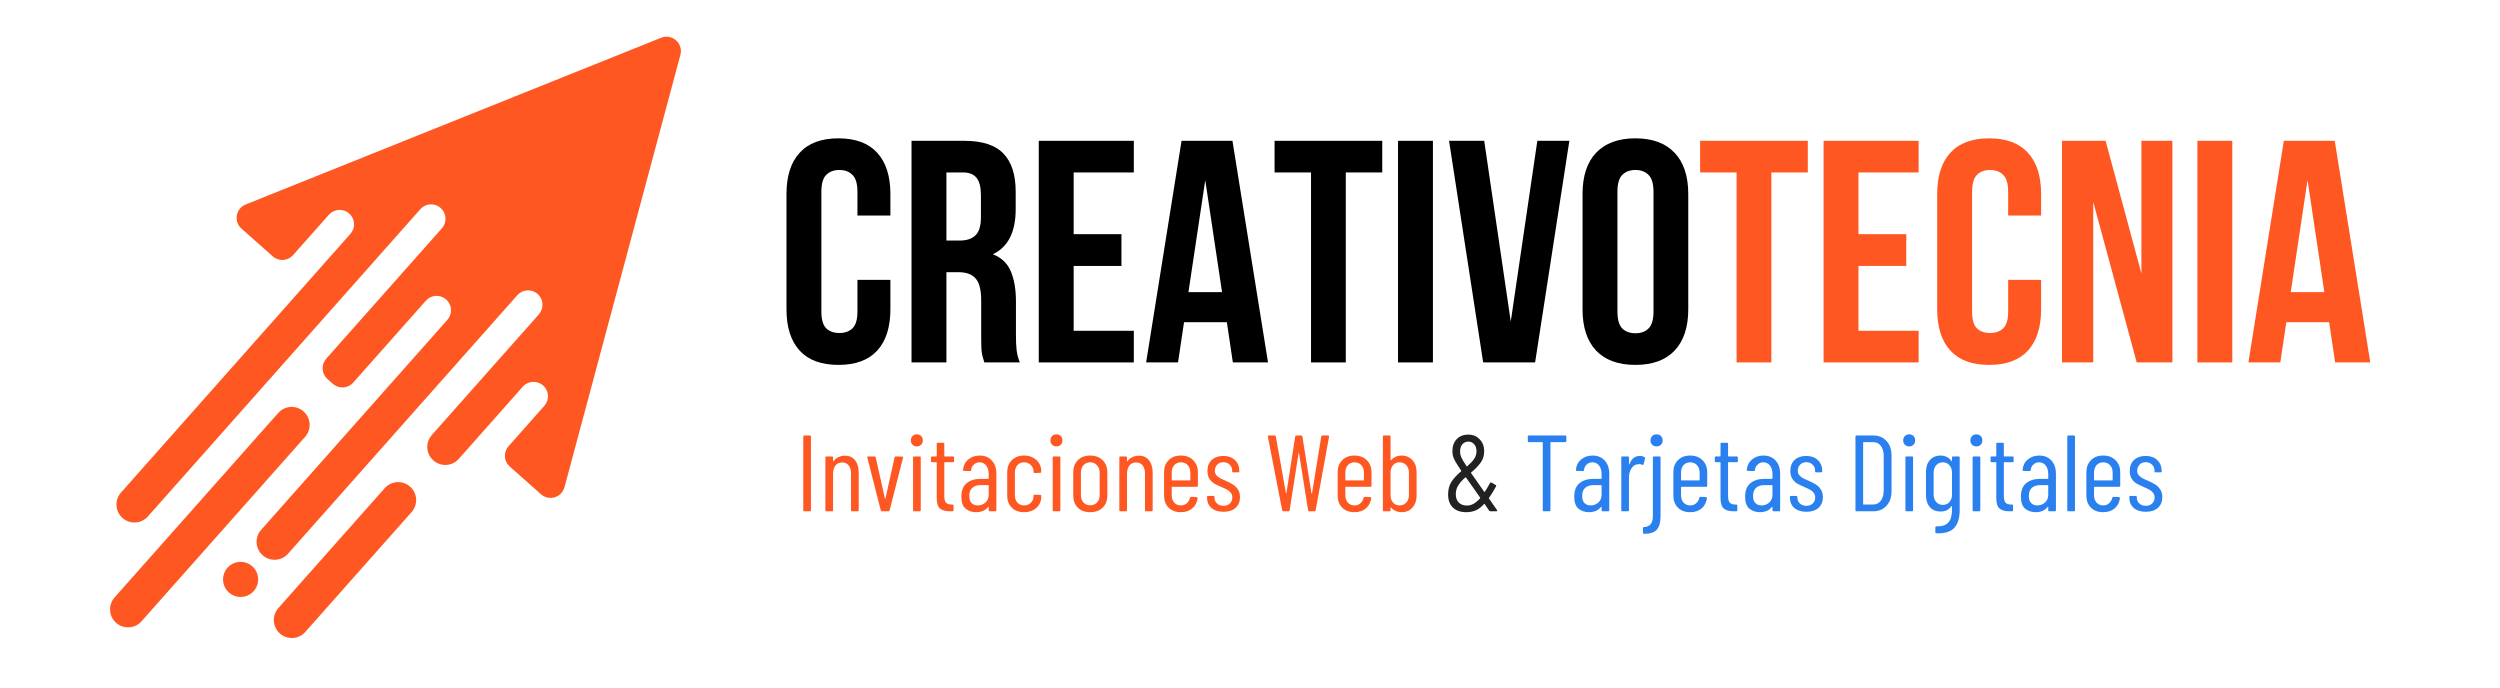 <?xml version="1.0" encoding="UTF-8"?> <svg xmlns="http://www.w3.org/2000/svg" xmlns:xlink="http://www.w3.org/1999/xlink" width="400" zoomAndPan="magnify" viewBox="0 0 300 82.5" height="110" preserveAspectRatio="xMidYMid meet" version="1.0"><defs><g></g><clipPath id="225b076ec4"><path d="M 13 4 L 82 4 L 82 77 L 13 77 Z M 13 4 " clip-rule="nonzero"></path></clipPath><clipPath id="853ad21ef3"><path d="M 9.105 8.266 L 82.031 3.895 L 86.223 73.848 L 13.297 78.219 Z M 9.105 8.266 " clip-rule="nonzero"></path></clipPath><clipPath id="b2a4b294e6"><path d="M 9.105 8.266 L 82.031 3.895 L 86.223 73.848 L 13.297 78.219 Z M 9.105 8.266 " clip-rule="nonzero"></path></clipPath><clipPath id="7205d62b47"><rect x="0" width="113" y="0" height="40"></rect></clipPath><clipPath id="eb930be716"><rect x="0" width="83" y="0" height="40"></rect></clipPath></defs><g clip-path="url(#225b076ec4)"><g clip-path="url(#853ad21ef3)"><g clip-path="url(#b2a4b294e6)"><path fill="#ff5722" d="M 64.922 59.312 L 61.168 55.984 C 60.453 55.352 60.387 54.262 61.023 53.547 L 65.32 48.699 C 65.957 47.984 65.891 46.891 65.176 46.258 C 64.461 45.625 63.371 45.688 62.734 46.402 L 55.051 55.07 C 54.258 55.961 52.895 56.043 52.004 55.25 C 51.109 54.461 51.027 53.094 51.82 52.203 L 64.664 37.723 C 65.297 37.004 65.234 35.914 64.52 35.281 C 63.805 34.645 62.711 34.711 62.078 35.426 L 34.566 66.445 C 33.773 67.34 32.41 67.422 31.52 66.629 C 30.625 65.84 30.543 64.473 31.336 63.582 L 53.688 38.379 C 54.32 37.664 54.258 36.574 53.543 35.938 C 52.824 35.305 51.734 35.371 51.102 36.086 L 42.383 45.914 C 41.75 46.629 40.66 46.691 39.945 46.059 L 39.297 45.484 C 38.582 44.852 38.516 43.758 39.148 43.043 L 53.027 27.398 C 53.66 26.684 53.594 25.594 52.879 24.957 C 52.164 24.324 51.074 24.391 50.441 25.105 L 17.75 61.973 C 16.957 62.867 15.594 62.949 14.699 62.156 C 13.809 61.367 13.727 60 14.52 59.109 L 42.051 28.062 C 42.688 27.348 42.621 26.258 41.906 25.621 C 41.191 24.988 40.102 25.055 39.465 25.77 L 35.168 30.617 C 34.535 31.332 33.445 31.398 32.73 30.762 L 28.977 27.434 C 28.016 26.582 28.289 25.016 29.48 24.539 L 79.332 4.531 C 80.656 4 82.016 5.207 81.648 6.582 L 67.738 58.469 C 67.402 59.707 65.883 60.164 64.922 59.312 Z M 36.43 49.375 C 35.539 48.582 34.176 48.664 33.383 49.559 L 13.75 71.691 C 12.961 72.586 13.039 73.949 13.934 74.742 C 14.824 75.531 16.191 75.449 16.98 74.559 L 36.613 52.422 C 37.406 51.531 37.324 50.164 36.43 49.375 Z M 49.211 58.398 C 48.32 57.605 46.953 57.688 46.164 58.582 L 33.402 72.969 C 32.609 73.863 32.691 75.227 33.586 76.02 C 34.477 76.809 35.84 76.727 36.633 75.836 L 49.395 61.445 C 50.184 60.555 50.105 59.191 49.211 58.398 Z M 30.27 67.953 C 29.402 67.184 28.07 67.262 27.297 68.133 C 26.527 69.004 26.605 70.332 27.477 71.105 C 28.348 71.875 29.676 71.797 30.449 70.926 C 31.219 70.059 31.141 68.727 30.27 67.953 Z M 30.27 67.953 " fill-opacity="1" fill-rule="nonzero"></path></g></g></g><g transform="matrix(1, 0, 0, 1, 92, 14)"><g clip-path="url(#7205d62b47)"><g fill="#000000" fill-opacity="1"><g transform="translate(1.206, 29.491)"><g><path d="M 13.641 -9.906 L 13.641 -6.375 C 13.641 -4.227 13.113 -2.578 12.062 -1.422 C 11.008 -0.273 9.457 0.297 7.406 0.297 C 5.352 0.297 3.801 -0.273 2.75 -1.422 C 1.695 -2.578 1.172 -4.227 1.172 -6.375 L 1.172 -20.203 C 1.172 -22.359 1.695 -24.008 2.75 -25.156 C 3.801 -26.312 5.352 -26.891 7.406 -26.891 C 9.457 -26.891 11.008 -26.312 12.062 -25.156 C 13.113 -24.008 13.641 -22.359 13.641 -20.203 L 13.641 -17.625 L 9.688 -17.625 L 9.688 -20.469 C 9.688 -21.438 9.488 -22.113 9.094 -22.5 C 8.707 -22.895 8.18 -23.094 7.516 -23.094 C 6.859 -23.094 6.332 -22.895 5.938 -22.5 C 5.551 -22.113 5.359 -21.438 5.359 -20.469 L 5.359 -6.109 C 5.359 -5.148 5.551 -4.477 5.938 -4.094 C 6.332 -3.719 6.859 -3.531 7.516 -3.531 C 8.18 -3.531 8.707 -3.719 9.094 -4.094 C 9.488 -4.477 9.688 -5.148 9.688 -6.109 L 9.688 -9.906 Z M 13.641 -9.906 "></path></g></g></g><g fill="#000000" fill-opacity="1"><g transform="translate(15.867, 29.491)"><g><path d="M 10.25 0 C 10.207 -0.176 10.16 -0.336 10.109 -0.484 C 10.055 -0.641 10.008 -0.832 9.969 -1.062 C 9.926 -1.289 9.898 -1.582 9.891 -1.938 C 9.879 -2.289 9.875 -2.734 9.875 -3.266 L 9.875 -7.438 C 9.875 -8.688 9.656 -9.562 9.219 -10.062 C 8.789 -10.57 8.098 -10.828 7.141 -10.828 L 5.703 -10.828 L 5.703 0 L 1.516 0 L 1.516 -26.594 L 7.828 -26.594 C 10.004 -26.594 11.578 -26.082 12.547 -25.062 C 13.523 -24.051 14.016 -22.52 14.016 -20.469 L 14.016 -18.391 C 14.016 -15.648 13.102 -13.848 11.281 -12.984 C 12.344 -12.555 13.066 -11.852 13.453 -10.875 C 13.848 -9.906 14.047 -8.723 14.047 -7.328 L 14.047 -3.234 C 14.047 -2.566 14.07 -1.988 14.125 -1.5 C 14.176 -1.008 14.305 -0.508 14.516 0 Z M 5.703 -22.797 L 5.703 -14.625 L 7.328 -14.625 C 8.117 -14.625 8.734 -14.828 9.172 -15.234 C 9.617 -15.641 9.844 -16.375 9.844 -17.438 L 9.844 -20.062 C 9.844 -21.02 9.672 -21.711 9.328 -22.141 C 8.984 -22.578 8.441 -22.797 7.703 -22.797 Z M 5.703 -22.797 "></path></g></g></g><g fill="#000000" fill-opacity="1"><g transform="translate(31.136, 29.491)"><g><path d="M 5.703 -15.391 L 11.438 -15.391 L 11.438 -11.578 L 5.703 -11.578 L 5.703 -3.797 L 12.922 -3.797 L 12.922 0 L 1.516 0 L 1.516 -26.594 L 12.922 -26.594 L 12.922 -22.797 L 5.703 -22.797 Z M 5.703 -15.391 "></path></g></g></g><g fill="#000000" fill-opacity="1"><g transform="translate(45.114, 29.491)"><g><path d="M 15.047 0 L 10.828 0 L 10.109 -4.828 L 4.969 -4.828 L 4.25 0 L 0.422 0 L 4.672 -26.594 L 10.781 -26.594 Z M 5.5 -8.438 L 9.531 -8.438 L 7.516 -21.875 Z M 5.5 -8.438 "></path></g></g></g><g fill="#000000" fill-opacity="1"><g transform="translate(60.573, 29.491)"><g><path d="M 0.375 -26.594 L 13.297 -26.594 L 13.297 -22.797 L 8.922 -22.797 L 8.922 0 L 4.75 0 L 4.75 -22.797 L 0.375 -22.797 Z M 0.375 -26.594 "></path></g></g></g><g fill="#000000" fill-opacity="1"><g transform="translate(74.247, 29.491)"><g><path d="M 1.516 -26.594 L 5.703 -26.594 L 5.703 0 L 1.516 0 Z M 1.516 -26.594 "></path></g></g></g><g fill="#000000" fill-opacity="1"><g transform="translate(81.464, 29.491)"><g><path d="M 7.828 -4.906 L 11.016 -26.594 L 14.859 -26.594 L 10.75 0 L 4.516 0 L 0.422 -26.594 L 4.641 -26.594 Z M 7.828 -4.906 "></path></g></g></g><g fill="#000000" fill-opacity="1"><g transform="translate(96.733, 29.491)"><g><path d="M 5.359 -6.109 C 5.359 -5.148 5.551 -4.473 5.938 -4.078 C 6.332 -3.691 6.859 -3.5 7.516 -3.5 C 8.18 -3.5 8.707 -3.691 9.094 -4.078 C 9.488 -4.473 9.688 -5.148 9.688 -6.109 L 9.688 -20.469 C 9.688 -21.438 9.488 -22.113 9.094 -22.5 C 8.707 -22.895 8.18 -23.094 7.516 -23.094 C 6.859 -23.094 6.332 -22.895 5.938 -22.5 C 5.551 -22.113 5.359 -21.438 5.359 -20.469 Z M 1.172 -20.203 C 1.172 -22.359 1.711 -24.008 2.797 -25.156 C 3.891 -26.312 5.461 -26.891 7.516 -26.891 C 9.566 -26.891 11.133 -26.312 12.219 -25.156 C 13.312 -24.008 13.859 -22.359 13.859 -20.203 L 13.859 -6.375 C 13.859 -4.227 13.312 -2.578 12.219 -1.422 C 11.133 -0.273 9.566 0.297 7.516 0.297 C 5.461 0.297 3.891 -0.273 2.797 -1.422 C 1.711 -2.578 1.172 -4.227 1.172 -6.375 Z M 1.172 -20.203 "></path></g></g></g></g></g><g transform="matrix(1, 0, 0, 1, 203, 14)"><g clip-path="url(#eb930be716)"><g fill="#ff5722" fill-opacity="1"><g transform="translate(0.64, 29.491)"><g><path d="M 0.375 -26.594 L 13.297 -26.594 L 13.297 -22.797 L 8.922 -22.797 L 8.922 0 L 4.75 0 L 4.75 -22.797 L 0.375 -22.797 Z M 0.375 -26.594 "></path></g></g></g><g fill="#ff5722" fill-opacity="1"><g transform="translate(14.314, 29.491)"><g><path d="M 5.703 -15.391 L 11.438 -15.391 L 11.438 -11.578 L 5.703 -11.578 L 5.703 -3.797 L 12.922 -3.797 L 12.922 0 L 1.516 0 L 1.516 -26.594 L 12.922 -26.594 L 12.922 -22.797 L 5.703 -22.797 Z M 5.703 -15.391 "></path></g></g></g><g fill="#ff5722" fill-opacity="1"><g transform="translate(28.292, 29.491)"><g><path d="M 13.641 -9.906 L 13.641 -6.375 C 13.641 -4.227 13.113 -2.578 12.062 -1.422 C 11.008 -0.273 9.457 0.297 7.406 0.297 C 5.352 0.297 3.801 -0.273 2.75 -1.422 C 1.695 -2.578 1.172 -4.227 1.172 -6.375 L 1.172 -20.203 C 1.172 -22.359 1.695 -24.008 2.75 -25.156 C 3.801 -26.312 5.352 -26.891 7.406 -26.891 C 9.457 -26.891 11.008 -26.312 12.062 -25.156 C 13.113 -24.008 13.641 -22.359 13.641 -20.203 L 13.641 -17.625 L 9.688 -17.625 L 9.688 -20.469 C 9.688 -21.438 9.488 -22.113 9.094 -22.5 C 8.707 -22.895 8.18 -23.094 7.516 -23.094 C 6.859 -23.094 6.332 -22.895 5.938 -22.5 C 5.551 -22.113 5.359 -21.438 5.359 -20.469 L 5.359 -6.109 C 5.359 -5.148 5.551 -4.477 5.938 -4.094 C 6.332 -3.719 6.859 -3.531 7.516 -3.531 C 8.18 -3.531 8.707 -3.719 9.094 -4.094 C 9.488 -4.477 9.688 -5.148 9.688 -6.109 L 9.688 -9.906 Z M 13.641 -9.906 "></path></g></g></g><g fill="#ff5722" fill-opacity="1"><g transform="translate(42.953, 29.491)"><g><path d="M 5.234 -19.266 L 5.234 0 L 1.484 0 L 1.484 -26.594 L 6.719 -26.594 L 11.016 -10.672 L 11.016 -26.594 L 14.734 -26.594 L 14.734 0 L 10.453 0 Z M 5.234 -19.266 "></path></g></g></g><g fill="#ff5722" fill-opacity="1"><g transform="translate(59.172, 29.491)"><g><path d="M 1.516 -26.594 L 5.703 -26.594 L 5.703 0 L 1.516 0 Z M 1.516 -26.594 "></path></g></g></g><g fill="#ff5722" fill-opacity="1"><g transform="translate(66.388, 29.491)"><g><path d="M 15.047 0 L 10.828 0 L 10.109 -4.828 L 4.969 -4.828 L 4.25 0 L 0.422 0 L 4.672 -26.594 L 10.781 -26.594 Z M 5.5 -8.438 L 9.531 -8.438 L 7.516 -21.875 Z M 5.5 -8.438 "></path></g></g></g></g></g><g fill="#ff5722" fill-opacity="1"><g transform="translate(95.455, 61.353)"><g><path d="M 1.062 0 C 0.977 0 0.938 -0.039 0.938 -0.125 L 0.938 -8.969 C 0.938 -9.051 0.977 -9.094 1.062 -9.094 L 1.734 -9.094 C 1.816 -9.094 1.859 -9.051 1.859 -8.969 L 1.859 -0.125 C 1.859 -0.039 1.816 0 1.734 0 Z M 1.062 0 "></path></g></g></g><g fill="#ff5722" fill-opacity="1"><g transform="translate(98.248, 61.353)"><g><path d="M 3.141 -6.672 C 3.66 -6.672 4.066 -6.488 4.359 -6.125 C 4.648 -5.758 4.797 -5.254 4.797 -4.609 L 4.797 -0.125 C 4.797 -0.039 4.754 0 4.672 0 L 4 0 C 3.914 0 3.875 -0.039 3.875 -0.125 L 3.875 -4.531 C 3.875 -4.945 3.781 -5.27 3.594 -5.5 C 3.406 -5.738 3.148 -5.859 2.828 -5.859 C 2.473 -5.859 2.195 -5.734 2 -5.484 C 1.812 -5.234 1.719 -4.891 1.719 -4.453 L 1.719 -0.125 C 1.719 -0.039 1.676 0 1.594 0 L 0.922 0 C 0.836 0 0.797 -0.039 0.797 -0.125 L 0.797 -6.453 C 0.797 -6.535 0.836 -6.578 0.922 -6.578 L 1.594 -6.578 C 1.676 -6.578 1.719 -6.535 1.719 -6.453 L 1.719 -6.031 C 1.719 -6.008 1.723 -5.992 1.734 -5.984 C 1.754 -5.984 1.77 -5.992 1.781 -6.016 C 1.938 -6.234 2.133 -6.395 2.375 -6.5 C 2.613 -6.613 2.867 -6.672 3.141 -6.672 Z M 3.141 -6.672 "></path></g></g></g><g fill="#ff5722" fill-opacity="1"><g transform="translate(103.754, 61.353)"><g><path d="M 2.078 0 C 2.004 0 1.957 -0.035 1.938 -0.109 L 0.328 -6.438 L 0.312 -6.484 C 0.312 -6.547 0.348 -6.578 0.422 -6.578 L 1.188 -6.578 C 1.258 -6.578 1.305 -6.539 1.328 -6.469 L 2.438 -1.531 C 2.445 -1.508 2.457 -1.5 2.469 -1.5 C 2.477 -1.5 2.488 -1.508 2.5 -1.531 L 3.594 -6.469 C 3.613 -6.539 3.664 -6.578 3.75 -6.578 L 4.5 -6.562 C 4.539 -6.562 4.57 -6.547 4.594 -6.516 C 4.613 -6.492 4.617 -6.461 4.609 -6.422 L 3 -0.109 C 2.988 -0.035 2.941 0 2.859 0 Z M 2.078 0 "></path></g></g></g><g fill="#ff5722" fill-opacity="1"><g transform="translate(108.677, 61.353)"><g><path d="M 1.359 -7.781 C 1.141 -7.781 0.961 -7.848 0.828 -7.984 C 0.691 -8.117 0.625 -8.289 0.625 -8.5 C 0.625 -8.719 0.691 -8.895 0.828 -9.031 C 0.961 -9.164 1.141 -9.234 1.359 -9.234 C 1.555 -9.234 1.723 -9.164 1.859 -9.031 C 1.992 -8.895 2.062 -8.719 2.062 -8.5 C 2.062 -8.289 1.992 -8.117 1.859 -7.984 C 1.723 -7.848 1.555 -7.781 1.359 -7.781 Z M 1.031 0 C 0.938 0 0.891 -0.039 0.891 -0.125 L 0.891 -6.453 C 0.891 -6.535 0.938 -6.578 1.031 -6.578 L 1.688 -6.578 C 1.77 -6.578 1.812 -6.535 1.812 -6.453 L 1.812 -0.125 C 1.812 -0.039 1.77 0 1.688 0 Z M 1.031 0 "></path></g></g></g><g fill="#ff5722" fill-opacity="1"><g transform="translate(111.378, 61.353)"><g><path d="M 3.109 -6.016 C 3.109 -5.93 3.066 -5.891 2.984 -5.891 L 1.984 -5.891 C 1.953 -5.891 1.938 -5.875 1.938 -5.844 L 1.938 -1.859 C 1.938 -1.461 2.004 -1.188 2.141 -1.031 C 2.285 -0.883 2.5 -0.812 2.781 -0.812 L 2.906 -0.812 C 3 -0.812 3.047 -0.77 3.047 -0.688 L 3.047 -0.125 C 3.047 -0.039 3 0 2.906 0 L 2.594 0 C 2.07 0 1.68 -0.109 1.422 -0.328 C 1.16 -0.547 1.031 -0.969 1.031 -1.594 L 1.031 -5.844 C 1.031 -5.875 1.008 -5.891 0.969 -5.891 L 0.469 -5.891 C 0.383 -5.891 0.344 -5.93 0.344 -6.016 L 0.344 -6.453 C 0.344 -6.535 0.383 -6.578 0.469 -6.578 L 0.969 -6.578 C 1.008 -6.578 1.031 -6.594 1.031 -6.625 L 1.031 -8.094 C 1.031 -8.176 1.07 -8.219 1.156 -8.219 L 1.812 -8.219 C 1.895 -8.219 1.938 -8.176 1.938 -8.094 L 1.938 -6.625 C 1.938 -6.594 1.953 -6.578 1.984 -6.578 L 2.984 -6.578 C 3.066 -6.578 3.109 -6.535 3.109 -6.453 Z M 3.109 -6.016 "></path></g></g></g><g fill="#ff5722" fill-opacity="1"><g transform="translate(114.846, 61.353)"><g><path d="M 2.719 -6.688 C 3.32 -6.688 3.805 -6.488 4.172 -6.094 C 4.535 -5.695 4.719 -5.172 4.719 -4.516 L 4.719 -0.125 C 4.719 -0.039 4.676 0 4.594 0 L 3.922 0 C 3.836 0 3.797 -0.039 3.797 -0.125 L 3.797 -0.516 C 3.797 -0.535 3.785 -0.547 3.766 -0.547 C 3.754 -0.555 3.742 -0.551 3.734 -0.531 C 3.41 -0.102 2.926 0.109 2.281 0.109 C 1.812 0.109 1.398 -0.023 1.047 -0.297 C 0.691 -0.578 0.516 -1.062 0.516 -1.75 C 0.516 -2.488 0.727 -3.031 1.156 -3.375 C 1.582 -3.719 2.141 -3.891 2.828 -3.891 L 3.75 -3.891 C 3.781 -3.891 3.797 -3.906 3.797 -3.938 L 3.797 -4.453 C 3.797 -4.879 3.695 -5.223 3.5 -5.484 C 3.301 -5.742 3.031 -5.875 2.688 -5.875 C 2.426 -5.875 2.203 -5.785 2.016 -5.609 C 1.828 -5.441 1.719 -5.223 1.688 -4.953 C 1.688 -4.867 1.645 -4.828 1.562 -4.828 L 0.828 -4.844 C 0.785 -4.844 0.754 -4.852 0.734 -4.875 C 0.711 -4.895 0.707 -4.926 0.719 -4.969 C 0.758 -5.477 0.961 -5.891 1.328 -6.203 C 1.703 -6.523 2.164 -6.688 2.719 -6.688 Z M 2.484 -0.703 C 2.836 -0.703 3.145 -0.816 3.406 -1.047 C 3.664 -1.273 3.797 -1.594 3.797 -2 L 3.797 -3.094 C 3.797 -3.125 3.781 -3.141 3.75 -3.141 L 2.828 -3.141 C 2.41 -3.141 2.078 -3.031 1.828 -2.812 C 1.586 -2.594 1.469 -2.266 1.469 -1.828 C 1.469 -1.453 1.562 -1.172 1.75 -0.984 C 1.938 -0.797 2.18 -0.703 2.484 -0.703 Z M 2.484 -0.703 "></path></g></g></g><g fill="#ff5722" fill-opacity="1"><g transform="translate(120.21, 61.353)"><g><path d="M 2.672 0.109 C 2.055 0.109 1.566 -0.07 1.203 -0.438 C 0.836 -0.801 0.656 -1.285 0.656 -1.891 L 0.656 -4.688 C 0.656 -5.281 0.836 -5.758 1.203 -6.125 C 1.578 -6.5 2.066 -6.688 2.672 -6.688 C 3.078 -6.688 3.438 -6.602 3.75 -6.438 C 4.062 -6.27 4.301 -6.051 4.469 -5.781 C 4.645 -5.508 4.734 -5.207 4.734 -4.875 L 4.734 -4.75 C 4.734 -4.656 4.691 -4.609 4.609 -4.609 L 3.938 -4.594 C 3.852 -4.594 3.812 -4.633 3.812 -4.719 L 3.812 -4.812 C 3.812 -5.094 3.703 -5.336 3.484 -5.547 C 3.273 -5.766 3.004 -5.875 2.672 -5.875 C 2.348 -5.875 2.082 -5.758 1.875 -5.531 C 1.676 -5.301 1.578 -5 1.578 -4.625 L 1.578 -1.953 C 1.578 -1.578 1.676 -1.273 1.875 -1.047 C 2.082 -0.816 2.348 -0.703 2.672 -0.703 C 3.004 -0.703 3.273 -0.805 3.484 -1.016 C 3.703 -1.234 3.812 -1.484 3.812 -1.766 L 3.812 -1.859 C 3.812 -1.941 3.852 -1.984 3.938 -1.984 L 4.609 -1.969 C 4.691 -1.969 4.734 -1.926 4.734 -1.844 L 4.734 -1.703 C 4.734 -1.18 4.539 -0.75 4.156 -0.406 C 3.781 -0.062 3.285 0.109 2.672 0.109 Z M 2.672 0.109 "></path></g></g></g><g fill="#ff5722" fill-opacity="1"><g transform="translate(125.431, 61.353)"><g><path d="M 1.359 -7.781 C 1.141 -7.781 0.961 -7.848 0.828 -7.984 C 0.691 -8.117 0.625 -8.289 0.625 -8.5 C 0.625 -8.719 0.691 -8.895 0.828 -9.031 C 0.961 -9.164 1.141 -9.234 1.359 -9.234 C 1.555 -9.234 1.723 -9.164 1.859 -9.031 C 1.992 -8.895 2.062 -8.719 2.062 -8.5 C 2.062 -8.289 1.992 -8.117 1.859 -7.984 C 1.723 -7.848 1.555 -7.781 1.359 -7.781 Z M 1.031 0 C 0.938 0 0.891 -0.039 0.891 -0.125 L 0.891 -6.453 C 0.891 -6.535 0.938 -6.578 1.031 -6.578 L 1.688 -6.578 C 1.77 -6.578 1.812 -6.535 1.812 -6.453 L 1.812 -0.125 C 1.812 -0.039 1.77 0 1.688 0 Z M 1.031 0 "></path></g></g></g><g fill="#ff5722" fill-opacity="1"><g transform="translate(128.132, 61.353)"><g><path d="M 2.688 0.109 C 2.062 0.109 1.566 -0.07 1.203 -0.438 C 0.836 -0.801 0.656 -1.285 0.656 -1.891 L 0.656 -4.688 C 0.656 -5.27 0.836 -5.75 1.203 -6.125 C 1.578 -6.5 2.07 -6.688 2.688 -6.688 C 3.312 -6.688 3.812 -6.5 4.188 -6.125 C 4.562 -5.75 4.75 -5.27 4.75 -4.688 L 4.75 -1.891 C 4.75 -1.285 4.562 -0.801 4.188 -0.438 C 3.812 -0.07 3.312 0.109 2.688 0.109 Z M 2.688 -0.719 C 3.02 -0.719 3.289 -0.828 3.5 -1.047 C 3.719 -1.273 3.828 -1.578 3.828 -1.953 L 3.828 -4.625 C 3.828 -5 3.719 -5.301 3.5 -5.531 C 3.289 -5.758 3.02 -5.875 2.688 -5.875 C 2.363 -5.875 2.098 -5.758 1.891 -5.531 C 1.68 -5.301 1.578 -5 1.578 -4.625 L 1.578 -1.953 C 1.578 -1.578 1.68 -1.273 1.891 -1.047 C 2.098 -0.828 2.363 -0.719 2.688 -0.719 Z M 2.688 -0.719 "></path></g></g></g><g fill="#ff5722" fill-opacity="1"><g transform="translate(133.522, 61.353)"><g><path d="M 3.141 -6.672 C 3.66 -6.672 4.066 -6.488 4.359 -6.125 C 4.648 -5.758 4.797 -5.254 4.797 -4.609 L 4.797 -0.125 C 4.797 -0.039 4.754 0 4.672 0 L 4 0 C 3.914 0 3.875 -0.039 3.875 -0.125 L 3.875 -4.531 C 3.875 -4.945 3.781 -5.27 3.594 -5.5 C 3.406 -5.738 3.148 -5.859 2.828 -5.859 C 2.473 -5.859 2.195 -5.734 2 -5.484 C 1.812 -5.234 1.719 -4.891 1.719 -4.453 L 1.719 -0.125 C 1.719 -0.039 1.676 0 1.594 0 L 0.922 0 C 0.836 0 0.797 -0.039 0.797 -0.125 L 0.797 -6.453 C 0.797 -6.535 0.836 -6.578 0.922 -6.578 L 1.594 -6.578 C 1.676 -6.578 1.719 -6.535 1.719 -6.453 L 1.719 -6.031 C 1.719 -6.008 1.723 -5.992 1.734 -5.984 C 1.754 -5.984 1.77 -5.992 1.781 -6.016 C 1.938 -6.234 2.133 -6.395 2.375 -6.5 C 2.613 -6.613 2.867 -6.672 3.141 -6.672 Z M 3.141 -6.672 "></path></g></g></g><g fill="#ff5722" fill-opacity="1"><g transform="translate(139.029, 61.353)"><g><path d="M 4.719 -3.062 C 4.719 -2.977 4.676 -2.938 4.594 -2.938 L 1.625 -2.938 C 1.594 -2.938 1.578 -2.922 1.578 -2.891 L 1.578 -1.938 C 1.578 -1.57 1.676 -1.273 1.875 -1.047 C 2.082 -0.816 2.348 -0.703 2.672 -0.703 C 2.953 -0.703 3.188 -0.785 3.375 -0.953 C 3.57 -1.117 3.703 -1.336 3.766 -1.609 C 3.797 -1.691 3.844 -1.734 3.906 -1.734 L 4.562 -1.703 C 4.594 -1.703 4.617 -1.688 4.641 -1.656 C 4.672 -1.633 4.688 -1.602 4.688 -1.562 C 4.613 -1.051 4.398 -0.645 4.047 -0.344 C 3.691 -0.039 3.234 0.109 2.672 0.109 C 2.055 0.109 1.566 -0.07 1.203 -0.438 C 0.836 -0.801 0.656 -1.285 0.656 -1.891 L 0.656 -4.688 C 0.656 -5.281 0.836 -5.758 1.203 -6.125 C 1.566 -6.5 2.055 -6.688 2.672 -6.688 C 3.297 -6.688 3.789 -6.5 4.156 -6.125 C 4.531 -5.758 4.719 -5.281 4.719 -4.688 Z M 2.672 -5.875 C 2.348 -5.875 2.082 -5.758 1.875 -5.531 C 1.676 -5.301 1.578 -5 1.578 -4.625 L 1.578 -3.75 C 1.578 -3.719 1.594 -3.703 1.625 -3.703 L 3.75 -3.703 C 3.789 -3.703 3.812 -3.719 3.812 -3.75 L 3.812 -4.625 C 3.812 -5 3.707 -5.301 3.5 -5.531 C 3.289 -5.758 3.016 -5.875 2.672 -5.875 Z M 2.672 -5.875 "></path></g></g></g><g fill="#ff5722" fill-opacity="1"><g transform="translate(144.315, 61.353)"><g><path d="M 2.516 0.062 C 1.91 0.062 1.426 -0.086 1.062 -0.391 C 0.707 -0.703 0.531 -1.113 0.531 -1.625 L 0.531 -1.719 C 0.531 -1.801 0.57 -1.844 0.656 -1.844 L 1.281 -1.844 C 1.375 -1.844 1.422 -1.801 1.422 -1.719 L 1.422 -1.641 C 1.422 -1.359 1.52 -1.125 1.719 -0.938 C 1.926 -0.75 2.191 -0.656 2.516 -0.656 C 2.828 -0.656 3.078 -0.75 3.266 -0.938 C 3.461 -1.125 3.562 -1.363 3.562 -1.656 C 3.562 -1.883 3.5 -2.07 3.375 -2.219 C 3.258 -2.375 3.117 -2.492 2.953 -2.578 C 2.797 -2.672 2.555 -2.785 2.234 -2.922 C 1.898 -3.066 1.617 -3.203 1.391 -3.328 C 1.172 -3.461 0.977 -3.656 0.812 -3.906 C 0.656 -4.156 0.578 -4.469 0.578 -4.844 C 0.578 -5.406 0.75 -5.844 1.094 -6.156 C 1.438 -6.477 1.898 -6.641 2.484 -6.641 C 3.066 -6.641 3.531 -6.473 3.875 -6.141 C 4.227 -5.816 4.406 -5.383 4.406 -4.844 L 4.406 -4.797 C 4.406 -4.711 4.363 -4.672 4.281 -4.672 L 3.672 -4.672 C 3.586 -4.672 3.547 -4.711 3.547 -4.797 L 3.547 -4.875 C 3.547 -5.164 3.445 -5.406 3.25 -5.594 C 3.062 -5.789 2.812 -5.891 2.5 -5.891 C 2.188 -5.891 1.938 -5.789 1.75 -5.594 C 1.562 -5.395 1.469 -5.156 1.469 -4.875 C 1.469 -4.664 1.523 -4.488 1.641 -4.344 C 1.754 -4.207 1.891 -4.094 2.047 -4 C 2.211 -3.906 2.445 -3.797 2.75 -3.672 C 3.102 -3.516 3.395 -3.363 3.625 -3.219 C 3.852 -3.082 4.051 -2.891 4.219 -2.641 C 4.395 -2.391 4.484 -2.078 4.484 -1.703 C 4.484 -1.16 4.305 -0.727 3.953 -0.406 C 3.598 -0.094 3.117 0.062 2.516 0.062 Z M 2.516 0.062 "></path></g></g></g><g fill="#ff5722" fill-opacity="1"><g transform="translate(149.173, 61.353)"><g></g></g></g><g fill="#ff5722" fill-opacity="1"><g transform="translate(151.77, 61.353)"><g><path d="M 2.234 0 C 2.16 0 2.113 -0.035 2.094 -0.109 L 0.375 -8.953 L 0.375 -8.984 C 0.375 -9.055 0.414 -9.094 0.5 -9.094 L 1.188 -9.094 C 1.27 -9.094 1.316 -9.055 1.328 -8.984 L 2.547 -2.141 C 2.555 -2.129 2.566 -2.125 2.578 -2.125 C 2.586 -2.125 2.594 -2.129 2.594 -2.141 L 3.656 -8.984 C 3.664 -9.055 3.707 -9.094 3.781 -9.094 L 4.375 -9.094 C 4.457 -9.094 4.504 -9.055 4.516 -8.984 L 5.609 -2.141 C 5.617 -2.129 5.629 -2.125 5.641 -2.125 C 5.648 -2.125 5.66 -2.129 5.672 -2.141 L 6.781 -8.984 C 6.801 -9.055 6.848 -9.094 6.922 -9.094 L 7.609 -9.094 C 7.648 -9.094 7.68 -9.078 7.703 -9.047 C 7.723 -9.023 7.727 -8.992 7.719 -8.953 L 6.109 -0.109 C 6.098 -0.035 6.051 0 5.969 0 L 5.328 0 C 5.254 0 5.211 -0.035 5.203 -0.109 L 4.109 -6.984 C 4.098 -6.992 4.086 -7 4.078 -7 C 4.066 -7 4.062 -6.992 4.062 -6.984 L 2.984 -0.109 C 2.984 -0.035 2.941 0 2.859 0 Z M 2.234 0 "></path></g></g></g><g fill="#ff5722" fill-opacity="1"><g transform="translate(159.862, 61.353)"><g><path d="M 4.719 -3.062 C 4.719 -2.977 4.676 -2.938 4.594 -2.938 L 1.625 -2.938 C 1.594 -2.938 1.578 -2.922 1.578 -2.891 L 1.578 -1.938 C 1.578 -1.57 1.676 -1.273 1.875 -1.047 C 2.082 -0.816 2.348 -0.703 2.672 -0.703 C 2.953 -0.703 3.188 -0.785 3.375 -0.953 C 3.57 -1.117 3.703 -1.336 3.766 -1.609 C 3.797 -1.691 3.844 -1.734 3.906 -1.734 L 4.562 -1.703 C 4.594 -1.703 4.617 -1.688 4.641 -1.656 C 4.672 -1.633 4.688 -1.602 4.688 -1.562 C 4.613 -1.051 4.398 -0.645 4.047 -0.344 C 3.691 -0.039 3.234 0.109 2.672 0.109 C 2.055 0.109 1.566 -0.07 1.203 -0.438 C 0.836 -0.801 0.656 -1.285 0.656 -1.891 L 0.656 -4.688 C 0.656 -5.281 0.836 -5.758 1.203 -6.125 C 1.566 -6.5 2.055 -6.688 2.672 -6.688 C 3.297 -6.688 3.789 -6.5 4.156 -6.125 C 4.531 -5.758 4.719 -5.281 4.719 -4.688 Z M 2.672 -5.875 C 2.348 -5.875 2.082 -5.758 1.875 -5.531 C 1.676 -5.301 1.578 -5 1.578 -4.625 L 1.578 -3.75 C 1.578 -3.719 1.594 -3.703 1.625 -3.703 L 3.75 -3.703 C 3.789 -3.703 3.812 -3.719 3.812 -3.75 L 3.812 -4.625 C 3.812 -5 3.707 -5.301 3.5 -5.531 C 3.289 -5.758 3.016 -5.875 2.672 -5.875 Z M 2.672 -5.875 "></path></g></g></g><g fill="#ff5722" fill-opacity="1"><g transform="translate(165.148, 61.353)"><g><path d="M 3.031 -6.688 C 3.57 -6.688 4.008 -6.504 4.344 -6.141 C 4.676 -5.785 4.844 -5.301 4.844 -4.688 L 4.844 -1.891 C 4.844 -1.297 4.676 -0.812 4.344 -0.438 C 4.02 -0.07 3.582 0.109 3.031 0.109 C 2.789 0.109 2.562 0.062 2.344 -0.031 C 2.133 -0.125 1.945 -0.258 1.781 -0.438 C 1.758 -0.457 1.742 -0.461 1.734 -0.453 C 1.723 -0.441 1.719 -0.43 1.719 -0.422 L 1.719 -0.125 C 1.719 -0.039 1.676 0 1.594 0 L 0.922 0 C 0.836 0 0.797 -0.039 0.797 -0.125 L 0.797 -8.969 C 0.797 -9.051 0.836 -9.094 0.922 -9.094 L 1.594 -9.094 C 1.676 -9.094 1.719 -9.051 1.719 -8.969 L 1.719 -6.156 C 1.719 -6.145 1.723 -6.133 1.734 -6.125 C 1.754 -6.113 1.773 -6.125 1.797 -6.156 C 1.953 -6.32 2.133 -6.453 2.344 -6.547 C 2.562 -6.641 2.789 -6.688 3.031 -6.688 Z M 3.922 -4.625 C 3.922 -5 3.816 -5.301 3.609 -5.531 C 3.398 -5.758 3.129 -5.875 2.797 -5.875 C 2.473 -5.875 2.211 -5.758 2.016 -5.531 C 1.816 -5.301 1.719 -5 1.719 -4.625 L 1.719 -1.938 C 1.719 -1.57 1.816 -1.273 2.016 -1.047 C 2.211 -0.816 2.473 -0.703 2.797 -0.703 C 3.129 -0.703 3.398 -0.816 3.609 -1.047 C 3.816 -1.273 3.922 -1.57 3.922 -1.938 Z M 3.922 -4.625 "></path></g></g></g><g fill="#ff5722" fill-opacity="1"><g transform="translate(170.641, 61.353)"><g></g></g></g><g fill="#212121" fill-opacity="1"><g transform="translate(173.242, 61.353)"><g><path d="M 6.391 -0.156 C 6.41 -0.133 6.422 -0.109 6.422 -0.078 C 6.422 -0.055 6.41 -0.035 6.391 -0.016 C 6.379 -0.004 6.352 0 6.312 0 L 5.609 0 C 5.547 0 5.492 -0.023 5.453 -0.078 L 4.922 -0.859 C 4.91 -0.879 4.895 -0.891 4.875 -0.891 C 4.863 -0.891 4.852 -0.883 4.844 -0.875 C 4.531 -0.52 4.203 -0.266 3.859 -0.109 C 3.516 0.035 3.129 0.109 2.703 0.109 C 2.035 0.109 1.504 -0.07 1.109 -0.438 C 0.723 -0.812 0.531 -1.344 0.531 -2.031 C 0.531 -2.613 0.664 -3.117 0.938 -3.547 C 1.219 -3.973 1.602 -4.391 2.094 -4.797 C 2.113 -4.805 2.117 -4.828 2.109 -4.859 C 1.797 -5.328 1.566 -5.688 1.422 -5.938 C 1.273 -6.195 1.176 -6.414 1.125 -6.594 C 1.07 -6.77 1.047 -6.973 1.047 -7.203 C 1.047 -7.805 1.219 -8.289 1.562 -8.656 C 1.914 -9.02 2.375 -9.203 2.938 -9.203 C 3.5 -9.203 3.957 -9.016 4.312 -8.641 C 4.676 -8.273 4.859 -7.801 4.859 -7.219 C 4.859 -6.688 4.723 -6.234 4.453 -5.859 C 4.191 -5.484 3.805 -5.082 3.297 -4.656 C 3.273 -4.645 3.27 -4.625 3.281 -4.594 C 3.633 -4.102 3.895 -3.734 4.062 -3.484 L 4.859 -2.344 C 4.867 -2.332 4.879 -2.328 4.891 -2.328 C 4.91 -2.328 4.926 -2.332 4.938 -2.344 C 5.062 -2.52 5.27 -2.867 5.562 -3.391 C 5.582 -3.422 5.609 -3.441 5.641 -3.453 C 5.672 -3.461 5.707 -3.457 5.75 -3.438 L 6.234 -3.156 C 6.305 -3.113 6.32 -3.055 6.281 -2.984 C 6 -2.461 5.719 -2.004 5.438 -1.609 C 5.426 -1.586 5.426 -1.562 5.438 -1.531 Z M 2.969 -8.359 C 2.664 -8.359 2.422 -8.25 2.234 -8.031 C 2.055 -7.82 1.969 -7.535 1.969 -7.172 C 1.969 -6.93 2.016 -6.703 2.109 -6.484 C 2.203 -6.266 2.414 -5.906 2.75 -5.406 C 2.758 -5.375 2.781 -5.367 2.812 -5.391 C 3.176 -5.703 3.453 -5.992 3.641 -6.266 C 3.836 -6.547 3.938 -6.863 3.938 -7.219 C 3.938 -7.562 3.844 -7.836 3.656 -8.047 C 3.477 -8.254 3.25 -8.359 2.969 -8.359 Z M 2.797 -0.688 C 3.078 -0.688 3.344 -0.758 3.594 -0.906 C 3.852 -1.051 4.113 -1.27 4.375 -1.562 C 4.383 -1.582 4.383 -1.609 4.375 -1.641 L 3.75 -2.531 L 2.672 -4.062 C 2.648 -4.082 2.625 -4.082 2.594 -4.062 C 2.227 -3.738 1.945 -3.422 1.75 -3.109 C 1.551 -2.797 1.453 -2.441 1.453 -2.047 C 1.453 -1.641 1.566 -1.312 1.797 -1.062 C 2.035 -0.812 2.367 -0.688 2.797 -0.688 Z M 2.797 -0.688 "></path></g></g></g><g fill="#ff5722" fill-opacity="1"><g transform="translate(180.289, 61.353)"><g></g></g></g><g fill="#2b80ef" fill-opacity="1"><g transform="translate(182.898, 61.353)"><g><path d="M 4.922 -9.094 C 5.016 -9.094 5.062 -9.051 5.062 -8.969 L 5.062 -8.422 C 5.062 -8.336 5.016 -8.297 4.922 -8.297 L 3.219 -8.297 C 3.176 -8.297 3.156 -8.273 3.156 -8.234 L 3.156 -0.125 C 3.156 -0.039 3.113 0 3.031 0 L 2.359 0 C 2.273 0 2.234 -0.039 2.234 -0.125 L 2.234 -8.234 C 2.234 -8.273 2.219 -8.297 2.188 -8.297 L 0.578 -8.297 C 0.484 -8.297 0.438 -8.336 0.438 -8.422 L 0.438 -8.969 C 0.438 -9.051 0.484 -9.094 0.578 -9.094 Z M 4.922 -9.094 "></path></g></g></g><g fill="#2b80ef" fill-opacity="1"><g transform="translate(188.392, 61.353)"><g><path d="M 2.719 -6.688 C 3.32 -6.688 3.805 -6.488 4.172 -6.094 C 4.535 -5.695 4.719 -5.172 4.719 -4.516 L 4.719 -0.125 C 4.719 -0.039 4.676 0 4.594 0 L 3.922 0 C 3.836 0 3.797 -0.039 3.797 -0.125 L 3.797 -0.516 C 3.797 -0.535 3.785 -0.547 3.766 -0.547 C 3.754 -0.555 3.742 -0.551 3.734 -0.531 C 3.41 -0.102 2.926 0.109 2.281 0.109 C 1.812 0.109 1.398 -0.023 1.047 -0.297 C 0.691 -0.578 0.516 -1.062 0.516 -1.75 C 0.516 -2.488 0.727 -3.031 1.156 -3.375 C 1.582 -3.719 2.141 -3.891 2.828 -3.891 L 3.75 -3.891 C 3.781 -3.891 3.797 -3.906 3.797 -3.938 L 3.797 -4.453 C 3.797 -4.879 3.695 -5.223 3.5 -5.484 C 3.301 -5.742 3.031 -5.875 2.688 -5.875 C 2.426 -5.875 2.203 -5.785 2.016 -5.609 C 1.828 -5.441 1.719 -5.223 1.688 -4.953 C 1.688 -4.867 1.645 -4.828 1.562 -4.828 L 0.828 -4.844 C 0.785 -4.844 0.754 -4.852 0.734 -4.875 C 0.711 -4.895 0.707 -4.926 0.719 -4.969 C 0.758 -5.477 0.961 -5.891 1.328 -6.203 C 1.703 -6.523 2.164 -6.688 2.719 -6.688 Z M 2.484 -0.703 C 2.836 -0.703 3.145 -0.816 3.406 -1.047 C 3.664 -1.273 3.797 -1.594 3.797 -2 L 3.797 -3.094 C 3.797 -3.125 3.781 -3.141 3.75 -3.141 L 2.828 -3.141 C 2.41 -3.141 2.078 -3.031 1.828 -2.812 C 1.586 -2.594 1.469 -2.266 1.469 -1.828 C 1.469 -1.453 1.562 -1.172 1.75 -0.984 C 1.938 -0.797 2.18 -0.703 2.484 -0.703 Z M 2.484 -0.703 "></path></g></g></g><g fill="#2b80ef" fill-opacity="1"><g transform="translate(193.756, 61.353)"><g><path d="M 3.016 -6.641 C 3.234 -6.641 3.422 -6.594 3.578 -6.5 C 3.641 -6.469 3.66 -6.41 3.641 -6.328 L 3.484 -5.656 C 3.473 -5.57 3.422 -5.547 3.328 -5.578 C 3.223 -5.629 3.094 -5.656 2.938 -5.656 C 2.863 -5.656 2.812 -5.648 2.781 -5.641 C 2.469 -5.617 2.211 -5.453 2.016 -5.141 C 1.816 -4.836 1.719 -4.469 1.719 -4.031 L 1.719 -0.125 C 1.719 -0.039 1.676 0 1.594 0 L 0.922 0 C 0.836 0 0.797 -0.039 0.797 -0.125 L 0.797 -6.453 C 0.797 -6.535 0.836 -6.578 0.922 -6.578 L 1.594 -6.578 C 1.676 -6.578 1.719 -6.535 1.719 -6.453 L 1.719 -5.672 C 1.719 -5.641 1.723 -5.625 1.734 -5.625 C 1.742 -5.625 1.758 -5.633 1.781 -5.656 C 2.031 -6.312 2.441 -6.641 3.016 -6.641 Z M 3.016 -6.641 "></path></g></g></g><g fill="#2b80ef" fill-opacity="1"><g transform="translate(197.548, 61.353)"><g><path d="M 1.25 -7.781 C 1.039 -7.781 0.863 -7.848 0.719 -7.984 C 0.582 -8.117 0.516 -8.289 0.516 -8.5 C 0.516 -8.719 0.582 -8.895 0.719 -9.031 C 0.863 -9.164 1.039 -9.234 1.25 -9.234 C 1.469 -9.234 1.641 -9.164 1.766 -9.031 C 1.898 -8.895 1.969 -8.719 1.969 -8.5 C 1.969 -8.289 1.898 -8.117 1.766 -7.984 C 1.629 -7.848 1.457 -7.781 1.25 -7.781 Z M -0.266 2.703 C -0.348 2.703 -0.391 2.66 -0.391 2.578 L -0.391 2.031 C -0.391 1.938 -0.348 1.891 -0.266 1.891 C 0.441 1.867 0.797 1.43 0.797 0.578 L 0.797 -6.453 C 0.797 -6.535 0.836 -6.578 0.922 -6.578 L 1.594 -6.578 C 1.676 -6.578 1.719 -6.535 1.719 -6.453 L 1.719 0.578 C 1.719 1.285 1.578 1.816 1.297 2.172 C 1.023 2.523 0.504 2.703 -0.266 2.703 Z M -0.266 2.703 "></path></g></g></g><g fill="#2b80ef" fill-opacity="1"><g transform="translate(200.146, 61.353)"><g><path d="M 4.719 -3.062 C 4.719 -2.977 4.676 -2.938 4.594 -2.938 L 1.625 -2.938 C 1.594 -2.938 1.578 -2.922 1.578 -2.891 L 1.578 -1.938 C 1.578 -1.57 1.676 -1.273 1.875 -1.047 C 2.082 -0.816 2.348 -0.703 2.672 -0.703 C 2.953 -0.703 3.188 -0.785 3.375 -0.953 C 3.57 -1.117 3.703 -1.336 3.766 -1.609 C 3.797 -1.691 3.844 -1.734 3.906 -1.734 L 4.562 -1.703 C 4.594 -1.703 4.617 -1.688 4.641 -1.656 C 4.672 -1.633 4.688 -1.602 4.688 -1.562 C 4.613 -1.051 4.398 -0.645 4.047 -0.344 C 3.691 -0.039 3.234 0.109 2.672 0.109 C 2.055 0.109 1.566 -0.07 1.203 -0.438 C 0.836 -0.801 0.656 -1.285 0.656 -1.891 L 0.656 -4.688 C 0.656 -5.281 0.836 -5.758 1.203 -6.125 C 1.566 -6.5 2.055 -6.688 2.672 -6.688 C 3.297 -6.688 3.789 -6.5 4.156 -6.125 C 4.531 -5.758 4.719 -5.281 4.719 -4.688 Z M 2.672 -5.875 C 2.348 -5.875 2.082 -5.758 1.875 -5.531 C 1.676 -5.301 1.578 -5 1.578 -4.625 L 1.578 -3.75 C 1.578 -3.719 1.594 -3.703 1.625 -3.703 L 3.75 -3.703 C 3.789 -3.703 3.812 -3.719 3.812 -3.75 L 3.812 -4.625 C 3.812 -5 3.707 -5.301 3.5 -5.531 C 3.289 -5.758 3.016 -5.875 2.672 -5.875 Z M 2.672 -5.875 "></path></g></g></g><g fill="#2b80ef" fill-opacity="1"><g transform="translate(205.432, 61.353)"><g><path d="M 3.109 -6.016 C 3.109 -5.93 3.066 -5.891 2.984 -5.891 L 1.984 -5.891 C 1.953 -5.891 1.938 -5.875 1.938 -5.844 L 1.938 -1.859 C 1.938 -1.461 2.004 -1.188 2.141 -1.031 C 2.285 -0.883 2.5 -0.812 2.781 -0.812 L 2.906 -0.812 C 3 -0.812 3.047 -0.77 3.047 -0.688 L 3.047 -0.125 C 3.047 -0.039 3 0 2.906 0 L 2.594 0 C 2.07 0 1.68 -0.109 1.422 -0.328 C 1.16 -0.547 1.031 -0.969 1.031 -1.594 L 1.031 -5.844 C 1.031 -5.875 1.008 -5.891 0.969 -5.891 L 0.469 -5.891 C 0.383 -5.891 0.344 -5.93 0.344 -6.016 L 0.344 -6.453 C 0.344 -6.535 0.383 -6.578 0.469 -6.578 L 0.969 -6.578 C 1.008 -6.578 1.031 -6.594 1.031 -6.625 L 1.031 -8.094 C 1.031 -8.176 1.07 -8.219 1.156 -8.219 L 1.812 -8.219 C 1.895 -8.219 1.938 -8.176 1.938 -8.094 L 1.938 -6.625 C 1.938 -6.594 1.953 -6.578 1.984 -6.578 L 2.984 -6.578 C 3.066 -6.578 3.109 -6.535 3.109 -6.453 Z M 3.109 -6.016 "></path></g></g></g><g fill="#2b80ef" fill-opacity="1"><g transform="translate(208.899, 61.353)"><g><path d="M 2.719 -6.688 C 3.32 -6.688 3.805 -6.488 4.172 -6.094 C 4.535 -5.695 4.719 -5.172 4.719 -4.516 L 4.719 -0.125 C 4.719 -0.039 4.676 0 4.594 0 L 3.922 0 C 3.836 0 3.797 -0.039 3.797 -0.125 L 3.797 -0.516 C 3.797 -0.535 3.785 -0.547 3.766 -0.547 C 3.754 -0.555 3.742 -0.551 3.734 -0.531 C 3.41 -0.102 2.926 0.109 2.281 0.109 C 1.812 0.109 1.398 -0.023 1.047 -0.297 C 0.691 -0.578 0.516 -1.062 0.516 -1.75 C 0.516 -2.488 0.727 -3.031 1.156 -3.375 C 1.582 -3.719 2.141 -3.891 2.828 -3.891 L 3.75 -3.891 C 3.781 -3.891 3.797 -3.906 3.797 -3.938 L 3.797 -4.453 C 3.797 -4.879 3.695 -5.223 3.5 -5.484 C 3.301 -5.742 3.031 -5.875 2.688 -5.875 C 2.426 -5.875 2.203 -5.785 2.016 -5.609 C 1.828 -5.441 1.719 -5.223 1.688 -4.953 C 1.688 -4.867 1.645 -4.828 1.562 -4.828 L 0.828 -4.844 C 0.785 -4.844 0.754 -4.852 0.734 -4.875 C 0.711 -4.895 0.707 -4.926 0.719 -4.969 C 0.758 -5.477 0.961 -5.891 1.328 -6.203 C 1.703 -6.523 2.164 -6.688 2.719 -6.688 Z M 2.484 -0.703 C 2.836 -0.703 3.145 -0.816 3.406 -1.047 C 3.664 -1.273 3.797 -1.594 3.797 -2 L 3.797 -3.094 C 3.797 -3.125 3.781 -3.141 3.75 -3.141 L 2.828 -3.141 C 2.41 -3.141 2.078 -3.031 1.828 -2.812 C 1.586 -2.594 1.469 -2.266 1.469 -1.828 C 1.469 -1.453 1.562 -1.172 1.75 -0.984 C 1.938 -0.797 2.18 -0.703 2.484 -0.703 Z M 2.484 -0.703 "></path></g></g></g><g fill="#2b80ef" fill-opacity="1"><g transform="translate(214.263, 61.353)"><g><path d="M 2.516 0.062 C 1.91 0.062 1.426 -0.086 1.062 -0.391 C 0.707 -0.703 0.531 -1.113 0.531 -1.625 L 0.531 -1.719 C 0.531 -1.801 0.57 -1.844 0.656 -1.844 L 1.281 -1.844 C 1.375 -1.844 1.422 -1.801 1.422 -1.719 L 1.422 -1.641 C 1.422 -1.359 1.52 -1.125 1.719 -0.938 C 1.926 -0.75 2.191 -0.656 2.516 -0.656 C 2.828 -0.656 3.078 -0.75 3.266 -0.938 C 3.461 -1.125 3.562 -1.363 3.562 -1.656 C 3.562 -1.883 3.5 -2.07 3.375 -2.219 C 3.258 -2.375 3.117 -2.492 2.953 -2.578 C 2.797 -2.672 2.555 -2.785 2.234 -2.922 C 1.898 -3.066 1.617 -3.203 1.391 -3.328 C 1.172 -3.461 0.977 -3.656 0.812 -3.906 C 0.656 -4.156 0.578 -4.469 0.578 -4.844 C 0.578 -5.406 0.75 -5.844 1.094 -6.156 C 1.438 -6.477 1.898 -6.641 2.484 -6.641 C 3.066 -6.641 3.531 -6.473 3.875 -6.141 C 4.227 -5.816 4.406 -5.383 4.406 -4.844 L 4.406 -4.797 C 4.406 -4.711 4.363 -4.672 4.281 -4.672 L 3.672 -4.672 C 3.586 -4.672 3.547 -4.711 3.547 -4.797 L 3.547 -4.875 C 3.547 -5.164 3.445 -5.406 3.25 -5.594 C 3.062 -5.789 2.812 -5.891 2.5 -5.891 C 2.188 -5.891 1.938 -5.789 1.75 -5.594 C 1.562 -5.395 1.469 -5.156 1.469 -4.875 C 1.469 -4.664 1.523 -4.488 1.641 -4.344 C 1.754 -4.207 1.891 -4.094 2.047 -4 C 2.211 -3.906 2.445 -3.797 2.75 -3.672 C 3.102 -3.516 3.395 -3.363 3.625 -3.219 C 3.852 -3.082 4.051 -2.891 4.219 -2.641 C 4.395 -2.391 4.484 -2.078 4.484 -1.703 C 4.484 -1.16 4.305 -0.727 3.953 -0.406 C 3.598 -0.094 3.117 0.062 2.516 0.062 Z M 2.516 0.062 "></path></g></g></g><g fill="#2b80ef" fill-opacity="1"><g transform="translate(219.121, 61.353)"><g></g></g></g><g fill="#2b80ef" fill-opacity="1"><g transform="translate(221.718, 61.353)"><g><path d="M 1.062 0 C 0.977 0 0.938 -0.039 0.938 -0.125 L 0.938 -8.969 C 0.938 -9.051 0.977 -9.094 1.062 -9.094 L 3.062 -9.094 C 3.727 -9.094 4.258 -8.875 4.656 -8.438 C 5.062 -8 5.266 -7.414 5.266 -6.688 L 5.266 -2.422 C 5.266 -1.68 5.062 -1.094 4.656 -0.656 C 4.258 -0.219 3.727 0 3.062 0 Z M 1.859 -0.859 C 1.859 -0.828 1.875 -0.812 1.906 -0.812 L 3.062 -0.812 C 3.438 -0.812 3.738 -0.957 3.969 -1.25 C 4.195 -1.551 4.316 -1.953 4.328 -2.453 L 4.328 -6.641 C 4.328 -7.148 4.211 -7.551 3.984 -7.844 C 3.766 -8.145 3.457 -8.297 3.062 -8.297 L 1.906 -8.297 C 1.875 -8.297 1.859 -8.273 1.859 -8.234 Z M 1.859 -0.859 "></path></g></g></g><g fill="#2b80ef" fill-opacity="1"><g transform="translate(227.758, 61.353)"><g><path d="M 1.359 -7.781 C 1.141 -7.781 0.961 -7.848 0.828 -7.984 C 0.691 -8.117 0.625 -8.289 0.625 -8.5 C 0.625 -8.719 0.691 -8.895 0.828 -9.031 C 0.961 -9.164 1.141 -9.234 1.359 -9.234 C 1.555 -9.234 1.723 -9.164 1.859 -9.031 C 1.992 -8.895 2.062 -8.719 2.062 -8.5 C 2.062 -8.289 1.992 -8.117 1.859 -7.984 C 1.723 -7.848 1.555 -7.781 1.359 -7.781 Z M 1.031 0 C 0.938 0 0.891 -0.039 0.891 -0.125 L 0.891 -6.453 C 0.891 -6.535 0.938 -6.578 1.031 -6.578 L 1.688 -6.578 C 1.77 -6.578 1.812 -6.535 1.812 -6.453 L 1.812 -0.125 C 1.812 -0.039 1.77 0 1.688 0 Z M 1.031 0 "></path></g></g></g><g fill="#2b80ef" fill-opacity="1"><g transform="translate(230.459, 61.353)"><g><path d="M 3.781 -6.453 C 3.781 -6.535 3.82 -6.578 3.906 -6.578 L 4.578 -6.578 C 4.66 -6.578 4.703 -6.535 4.703 -6.453 L 4.703 -0.125 C 4.703 0.801 4.488 1.504 4.062 1.984 C 3.633 2.461 2.914 2.68 1.906 2.641 C 1.82 2.629 1.781 2.582 1.781 2.5 L 1.781 1.938 C 1.781 1.852 1.82 1.812 1.906 1.812 C 2.602 1.82 3.086 1.66 3.359 1.328 C 3.641 0.992 3.781 0.484 3.781 -0.203 L 3.781 -0.594 C 3.781 -0.613 3.773 -0.629 3.766 -0.641 C 3.754 -0.648 3.738 -0.645 3.719 -0.625 C 3.57 -0.406 3.383 -0.238 3.156 -0.125 C 2.926 -0.02 2.68 0.031 2.422 0.031 C 1.867 0.031 1.438 -0.145 1.125 -0.5 C 0.812 -0.863 0.656 -1.348 0.656 -1.953 L 0.656 -4.688 C 0.656 -5.301 0.812 -5.785 1.125 -6.141 C 1.438 -6.504 1.867 -6.688 2.422 -6.688 C 2.68 -6.688 2.926 -6.629 3.156 -6.516 C 3.383 -6.41 3.57 -6.25 3.719 -6.031 C 3.738 -6.008 3.754 -6 3.766 -6 C 3.773 -6 3.781 -6.016 3.781 -6.047 Z M 2.688 -0.766 C 3.008 -0.766 3.27 -0.879 3.469 -1.109 C 3.676 -1.336 3.781 -1.633 3.781 -2 L 3.781 -4.625 C 3.781 -5 3.676 -5.301 3.469 -5.531 C 3.27 -5.758 3.008 -5.875 2.688 -5.875 C 2.363 -5.875 2.098 -5.758 1.891 -5.531 C 1.68 -5.301 1.578 -5 1.578 -4.625 L 1.578 -2 C 1.578 -1.633 1.68 -1.336 1.891 -1.109 C 2.098 -0.879 2.363 -0.766 2.688 -0.766 Z M 2.688 -0.766 "></path></g></g></g><g fill="#2b80ef" fill-opacity="1"><g transform="translate(235.823, 61.353)"><g><path d="M 1.359 -7.781 C 1.141 -7.781 0.961 -7.848 0.828 -7.984 C 0.691 -8.117 0.625 -8.289 0.625 -8.5 C 0.625 -8.719 0.691 -8.895 0.828 -9.031 C 0.961 -9.164 1.141 -9.234 1.359 -9.234 C 1.555 -9.234 1.723 -9.164 1.859 -9.031 C 1.992 -8.895 2.062 -8.719 2.062 -8.5 C 2.062 -8.289 1.992 -8.117 1.859 -7.984 C 1.723 -7.848 1.555 -7.781 1.359 -7.781 Z M 1.031 0 C 0.938 0 0.891 -0.039 0.891 -0.125 L 0.891 -6.453 C 0.891 -6.535 0.938 -6.578 1.031 -6.578 L 1.688 -6.578 C 1.77 -6.578 1.812 -6.535 1.812 -6.453 L 1.812 -0.125 C 1.812 -0.039 1.77 0 1.688 0 Z M 1.031 0 "></path></g></g></g><g fill="#2b80ef" fill-opacity="1"><g transform="translate(238.524, 61.353)"><g><path d="M 3.109 -6.016 C 3.109 -5.93 3.066 -5.891 2.984 -5.891 L 1.984 -5.891 C 1.953 -5.891 1.938 -5.875 1.938 -5.844 L 1.938 -1.859 C 1.938 -1.461 2.004 -1.188 2.141 -1.031 C 2.285 -0.883 2.5 -0.812 2.781 -0.812 L 2.906 -0.812 C 3 -0.812 3.047 -0.77 3.047 -0.688 L 3.047 -0.125 C 3.047 -0.039 3 0 2.906 0 L 2.594 0 C 2.07 0 1.68 -0.109 1.422 -0.328 C 1.16 -0.547 1.031 -0.969 1.031 -1.594 L 1.031 -5.844 C 1.031 -5.875 1.008 -5.891 0.969 -5.891 L 0.469 -5.891 C 0.383 -5.891 0.344 -5.93 0.344 -6.016 L 0.344 -6.453 C 0.344 -6.535 0.383 -6.578 0.469 -6.578 L 0.969 -6.578 C 1.008 -6.578 1.031 -6.594 1.031 -6.625 L 1.031 -8.094 C 1.031 -8.176 1.07 -8.219 1.156 -8.219 L 1.812 -8.219 C 1.895 -8.219 1.938 -8.176 1.938 -8.094 L 1.938 -6.625 C 1.938 -6.594 1.953 -6.578 1.984 -6.578 L 2.984 -6.578 C 3.066 -6.578 3.109 -6.535 3.109 -6.453 Z M 3.109 -6.016 "></path></g></g></g><g fill="#2b80ef" fill-opacity="1"><g transform="translate(241.992, 61.353)"><g><path d="M 2.719 -6.688 C 3.32 -6.688 3.805 -6.488 4.172 -6.094 C 4.535 -5.695 4.719 -5.172 4.719 -4.516 L 4.719 -0.125 C 4.719 -0.039 4.676 0 4.594 0 L 3.922 0 C 3.836 0 3.797 -0.039 3.797 -0.125 L 3.797 -0.516 C 3.797 -0.535 3.785 -0.547 3.766 -0.547 C 3.754 -0.555 3.742 -0.551 3.734 -0.531 C 3.41 -0.102 2.926 0.109 2.281 0.109 C 1.812 0.109 1.398 -0.023 1.047 -0.297 C 0.691 -0.578 0.516 -1.062 0.516 -1.75 C 0.516 -2.488 0.727 -3.031 1.156 -3.375 C 1.582 -3.719 2.141 -3.891 2.828 -3.891 L 3.75 -3.891 C 3.781 -3.891 3.797 -3.906 3.797 -3.938 L 3.797 -4.453 C 3.797 -4.879 3.695 -5.223 3.5 -5.484 C 3.301 -5.742 3.031 -5.875 2.688 -5.875 C 2.426 -5.875 2.203 -5.785 2.016 -5.609 C 1.828 -5.441 1.719 -5.223 1.688 -4.953 C 1.688 -4.867 1.645 -4.828 1.562 -4.828 L 0.828 -4.844 C 0.785 -4.844 0.754 -4.852 0.734 -4.875 C 0.711 -4.895 0.707 -4.926 0.719 -4.969 C 0.758 -5.477 0.961 -5.891 1.328 -6.203 C 1.703 -6.523 2.164 -6.688 2.719 -6.688 Z M 2.484 -0.703 C 2.836 -0.703 3.145 -0.816 3.406 -1.047 C 3.664 -1.273 3.797 -1.594 3.797 -2 L 3.797 -3.094 C 3.797 -3.125 3.781 -3.141 3.75 -3.141 L 2.828 -3.141 C 2.41 -3.141 2.078 -3.031 1.828 -2.812 C 1.586 -2.594 1.469 -2.266 1.469 -1.828 C 1.469 -1.453 1.562 -1.172 1.75 -0.984 C 1.938 -0.797 2.18 -0.703 2.484 -0.703 Z M 2.484 -0.703 "></path></g></g></g><g fill="#2b80ef" fill-opacity="1"><g transform="translate(247.356, 61.353)"><g><path d="M 0.844 0 C 0.758 0 0.719 -0.039 0.719 -0.125 L 0.719 -8.969 C 0.719 -9.051 0.758 -9.094 0.844 -9.094 L 1.516 -9.094 C 1.598 -9.094 1.641 -9.051 1.641 -8.969 L 1.641 -0.125 C 1.641 -0.039 1.598 0 1.516 0 Z M 0.844 0 "></path></g></g></g><g fill="#2b80ef" fill-opacity="1"><g transform="translate(249.707, 61.353)"><g><path d="M 4.719 -3.062 C 4.719 -2.977 4.676 -2.938 4.594 -2.938 L 1.625 -2.938 C 1.594 -2.938 1.578 -2.922 1.578 -2.891 L 1.578 -1.938 C 1.578 -1.57 1.676 -1.273 1.875 -1.047 C 2.082 -0.816 2.348 -0.703 2.672 -0.703 C 2.953 -0.703 3.188 -0.785 3.375 -0.953 C 3.57 -1.117 3.703 -1.336 3.766 -1.609 C 3.797 -1.691 3.844 -1.734 3.906 -1.734 L 4.562 -1.703 C 4.594 -1.703 4.617 -1.688 4.641 -1.656 C 4.672 -1.633 4.688 -1.602 4.688 -1.562 C 4.613 -1.051 4.398 -0.645 4.047 -0.344 C 3.691 -0.039 3.234 0.109 2.672 0.109 C 2.055 0.109 1.566 -0.07 1.203 -0.438 C 0.836 -0.801 0.656 -1.285 0.656 -1.891 L 0.656 -4.688 C 0.656 -5.281 0.836 -5.758 1.203 -6.125 C 1.566 -6.5 2.055 -6.688 2.672 -6.688 C 3.297 -6.688 3.789 -6.5 4.156 -6.125 C 4.531 -5.758 4.719 -5.281 4.719 -4.688 Z M 2.672 -5.875 C 2.348 -5.875 2.082 -5.758 1.875 -5.531 C 1.676 -5.301 1.578 -5 1.578 -4.625 L 1.578 -3.75 C 1.578 -3.719 1.594 -3.703 1.625 -3.703 L 3.75 -3.703 C 3.789 -3.703 3.812 -3.719 3.812 -3.75 L 3.812 -4.625 C 3.812 -5 3.707 -5.301 3.5 -5.531 C 3.289 -5.758 3.016 -5.875 2.672 -5.875 Z M 2.672 -5.875 "></path></g></g></g><g fill="#2b80ef" fill-opacity="1"><g transform="translate(254.993, 61.353)"><g><path d="M 2.516 0.062 C 1.91 0.062 1.426 -0.086 1.062 -0.391 C 0.707 -0.703 0.531 -1.113 0.531 -1.625 L 0.531 -1.719 C 0.531 -1.801 0.57 -1.844 0.656 -1.844 L 1.281 -1.844 C 1.375 -1.844 1.422 -1.801 1.422 -1.719 L 1.422 -1.641 C 1.422 -1.359 1.52 -1.125 1.719 -0.938 C 1.926 -0.75 2.191 -0.656 2.516 -0.656 C 2.828 -0.656 3.078 -0.75 3.266 -0.938 C 3.461 -1.125 3.562 -1.363 3.562 -1.656 C 3.562 -1.883 3.5 -2.07 3.375 -2.219 C 3.258 -2.375 3.117 -2.492 2.953 -2.578 C 2.797 -2.672 2.555 -2.785 2.234 -2.922 C 1.898 -3.066 1.617 -3.203 1.391 -3.328 C 1.172 -3.461 0.977 -3.656 0.812 -3.906 C 0.656 -4.156 0.578 -4.469 0.578 -4.844 C 0.578 -5.406 0.75 -5.844 1.094 -6.156 C 1.438 -6.477 1.898 -6.641 2.484 -6.641 C 3.066 -6.641 3.531 -6.473 3.875 -6.141 C 4.227 -5.816 4.406 -5.383 4.406 -4.844 L 4.406 -4.797 C 4.406 -4.711 4.363 -4.672 4.281 -4.672 L 3.672 -4.672 C 3.586 -4.672 3.547 -4.711 3.547 -4.797 L 3.547 -4.875 C 3.547 -5.164 3.445 -5.406 3.25 -5.594 C 3.062 -5.789 2.812 -5.891 2.5 -5.891 C 2.188 -5.891 1.938 -5.789 1.75 -5.594 C 1.562 -5.395 1.469 -5.156 1.469 -4.875 C 1.469 -4.664 1.523 -4.488 1.641 -4.344 C 1.754 -4.207 1.891 -4.094 2.047 -4 C 2.211 -3.906 2.445 -3.797 2.75 -3.672 C 3.102 -3.516 3.395 -3.363 3.625 -3.219 C 3.852 -3.082 4.051 -2.891 4.219 -2.641 C 4.395 -2.391 4.484 -2.078 4.484 -1.703 C 4.484 -1.16 4.305 -0.727 3.953 -0.406 C 3.598 -0.094 3.117 0.062 2.516 0.062 Z M 2.516 0.062 "></path></g></g></g></svg> 
